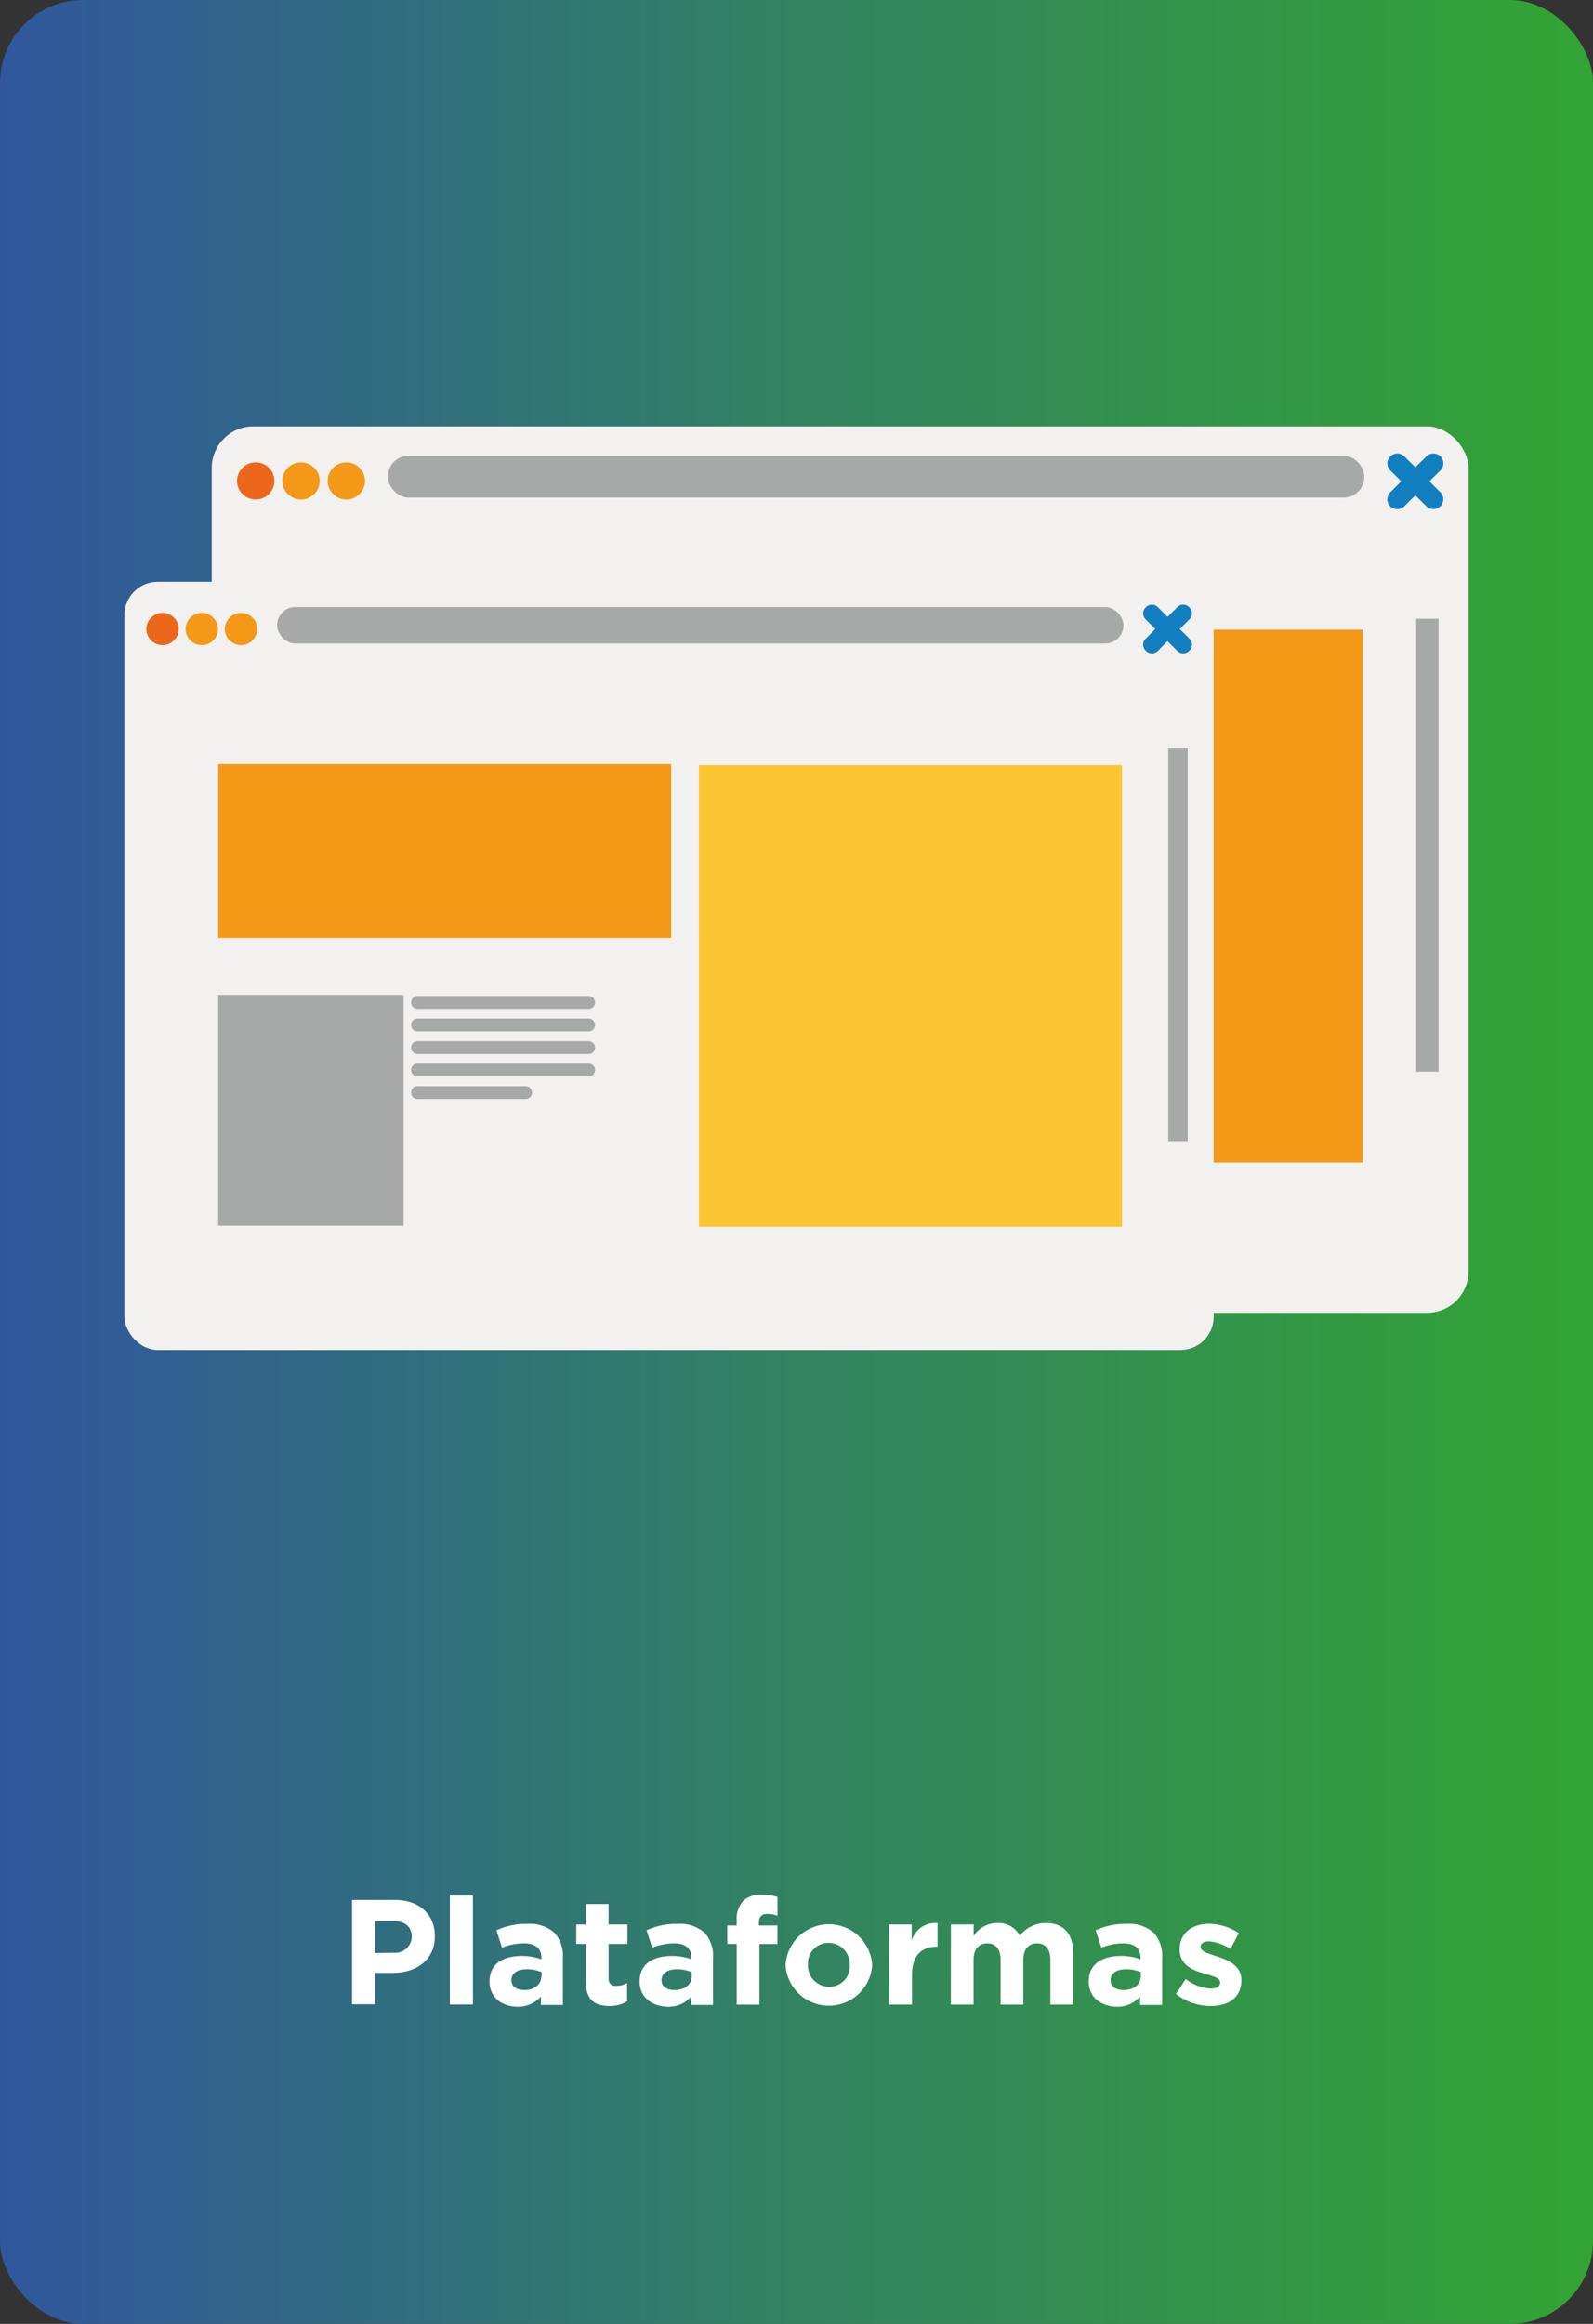 <svg xmlns="http://www.w3.org/2000/svg" xmlns:xlink="http://www.w3.org/1999/xlink" viewBox="0 0 192 280"><rect x="0" y="0" width="192" height="280" fill="#333333" stroke="none"/><defs><style>.cls-1{fill:url(#Gradiente_Educação_Conectada);}.cls-2{fill:#f3f0f0;}.cls-3{fill:#117ec0;}.cls-4{fill:#ec671a;}.cls-5{fill:#f49817;}.cls-6{fill:#a7a8a8;}.cls-7{fill:#fcc532;}.cls-8{fill:#fff;}</style><linearGradient id="Gradiente_Educação_Conectada" y1="140" x2="192" y2="140" gradientUnits="userSpaceOnUse"><stop offset="0" stop-color="#30579d"/><stop offset="0.51" stop-color="#328460"/><stop offset="1" stop-color="#32a434"/></linearGradient></defs><title>Cartão - Plataformas_1</title><g id="Camada_2" data-name="Camada 2"><g id="Cartão"><rect class="cls-1" width="192" height="280" rx="10" ry="10"/></g><g id="O_Programa" data-name="O Programa"><rect class="cls-2" x="25.52" y="51.38" width="151.48" height="106.8" rx="5" ry="5"/><path class="cls-3" d="M172.28,58l1.33-1.32a1.19,1.19,0,0,0,0-1.69h0a1.2,1.2,0,0,0-1.69,0l-1.33,1.32-1.33-1.32a1.2,1.2,0,0,0-1.69,0h0a1.19,1.19,0,0,0,0,1.69L168.89,58l-1.33,1.32a1.19,1.19,0,0,0,0,1.69h0a1.2,1.2,0,0,0,1.69,0l1.33-1.32L171.91,61a1.2,1.2,0,0,0,1.69,0h0a1.19,1.19,0,0,0,0-1.69Z"/><ellipse class="cls-4" cx="30.82" cy="57.95" rx="2.25" ry="2.24"/><ellipse class="cls-5" cx="36.28" cy="57.95" rx="2.25" ry="2.24"/><ellipse class="cls-5" cx="41.74" cy="57.95" rx="2.25" ry="2.24"/><rect class="cls-5" x="105.41" y="75.87" width="58.84" height="64.2"/><rect class="cls-3" x="38.56" y="75.72" width="62.99" height="24.19"/><rect class="cls-6" x="38.56" y="107.81" width="25.78" height="32.1"/><rect class="cls-6" x="170.69" y="74.55" width="2.7" height="54.58"/><path class="cls-6" d="M90,109.76H66.39a.9.9,0,1,1,0-1.79H90a.9.9,0,1,1,0,1.79Z"/><path class="cls-6" d="M90,112.89H66.39a.9.9,0,1,1,0-1.79H90a.9.9,0,1,1,0,1.79Z"/><path class="cls-6" d="M90,116H66.39a.9.9,0,1,1,0-1.79H90A.9.9,0,1,1,90,116Z"/><path class="cls-6" d="M90,119.16H66.39a.9.9,0,1,1,0-1.79H90a.9.9,0,1,1,0,1.79Z"/><path class="cls-6" d="M81.19,122.3H66.39a.9.9,0,1,1,0-1.79h14.8a.9.9,0,1,1,0,1.79Z"/><rect class="cls-6" x="46.75" y="54.91" width="117.69" height="5.05" rx="2.5" ry="2.5"/><rect class="cls-2" x="15" y="70.1" width="131.28" height="92.56" rx="4" ry="4"/><path class="cls-3" d="M142.19,75.79l1.15-1.15a1,1,0,0,0,0-1.46h0a1,1,0,0,0-1.47,0l-1.15,1.15-1.15-1.15a1,1,0,0,0-1.47,0h0a1,1,0,0,0,0,1.46l1.15,1.15-1.15,1.15a1,1,0,0,0,0,1.46h0a1,1,0,0,0,1.47,0l1.15-1.15,1.15,1.15a1,1,0,0,0,1.47,0h0a1,1,0,0,0,0-1.46Z"/><ellipse class="cls-4" cx="19.59" cy="75.79" rx="1.95" ry="1.94"/><ellipse class="cls-5" cx="24.32" cy="75.79" rx="1.95" ry="1.94"/><ellipse class="cls-5" cx="29.05" cy="75.79" rx="1.95" ry="1.94"/><rect class="cls-7" x="84.24" y="92.18" width="51" height="55.64"/><rect class="cls-5" x="26.3" y="92.05" width="54.59" height="20.96"/><rect class="cls-6" x="26.3" y="119.87" width="22.34" height="27.82"/><rect class="cls-6" x="140.81" y="90.18" width="2.34" height="47.31"/><path class="cls-6" d="M70.85,121.55H50.42a.78.78,0,1,1,0-1.55H70.85a.78.78,0,1,1,0,1.55Z"/><path class="cls-6" d="M70.85,124.27H50.42a.78.78,0,1,1,0-1.55H70.85a.78.78,0,1,1,0,1.55Z"/><path class="cls-6" d="M70.85,127H50.42a.78.78,0,1,1,0-1.55H70.85a.78.78,0,1,1,0,1.55Z"/><path class="cls-6" d="M70.85,129.7H50.42a.78.78,0,1,1,0-1.55H70.85a.78.78,0,1,1,0,1.55Z"/><path class="cls-6" d="M63.25,132.42H50.42a.78.78,0,1,1,0-1.55H63.25a.78.78,0,1,1,0,1.55Z"/><rect class="cls-6" x="33.4" y="73.15" width="102" height="4.38" rx="2.17" ry="2.17"/></g><g id="Plataformas"><path class="cls-8" d="M42.43,228.92h5.15c3,0,4.83,1.78,4.83,4.36v0c0,2.92-2.27,4.43-5.1,4.43H45.2v3.78H42.43Zm5,6.36a2,2,0,0,0,2.2-1.91v0c0-1.24-.86-1.91-2.25-1.91H45.2v3.85Z"/><path class="cls-8" d="M54.22,228.38H57v13.14H54.22Z"/><path class="cls-8" d="M59,238.75v0c0-2.11,1.6-3.08,3.89-3.08a6.85,6.85,0,0,1,2.36.4v-.16c0-1.13-.7-1.76-2.07-1.76a7.12,7.12,0,0,0-2.67.52l-.68-2.09a8.5,8.5,0,0,1,3.75-.77,4.46,4.46,0,0,1,3.26,1.08,4.21,4.21,0,0,1,1,3.08v5.6H65.19v-1a3.71,3.71,0,0,1-2.92,1.22C60.45,241.71,59,240.66,59,238.75Zm6.28-.63v-.49a4.23,4.23,0,0,0-1.75-.36c-1.17,0-1.89.47-1.89,1.33v0c0,.74.61,1.17,1.49,1.17C64.38,239.82,65.24,239.11,65.24,238.12Z"/><path class="cls-8" d="M70.61,238.79v-4.57H69.46v-2.34h1.15v-2.47h2.74v2.47h2.27v2.34H73.35v4.12c0,.63.27.94.88.94a2.78,2.78,0,0,0,1.35-.34v2.2a4,4,0,0,1-2.16.56C71.75,241.69,70.61,241,70.61,238.79Z"/><path class="cls-8" d="M77.09,238.75v0c0-2.11,1.6-3.08,3.89-3.08a6.85,6.85,0,0,1,2.36.4v-.16c0-1.13-.7-1.76-2.07-1.76a7.11,7.11,0,0,0-2.66.52l-.68-2.09a8.51,8.51,0,0,1,3.75-.77,4.45,4.45,0,0,1,3.26,1.08,4.2,4.2,0,0,1,1,3.08v5.6H83.32v-1a3.71,3.71,0,0,1-2.92,1.22C78.58,241.71,77.09,240.66,77.09,238.75Zm6.28-.63v-.49a4.23,4.23,0,0,0-1.75-.36c-1.17,0-1.89.47-1.89,1.33v0c0,.74.61,1.17,1.49,1.17C82.51,239.82,83.37,239.11,83.37,238.12Z"/><path class="cls-8" d="M88.79,234.22H87.66V232h1.13v-.61a3.19,3.19,0,0,1,.77-2.34,3,3,0,0,1,2.21-.76,6.06,6.06,0,0,1,1.94.27v2.27a3.48,3.48,0,0,0-1.24-.23c-.63,0-1,.32-1,1V232H93.7v2.23H91.53v7.31H88.79Z"/><path class="cls-8" d="M94.68,236.76v0a5.23,5.23,0,0,1,10.44,0v0a5.23,5.23,0,0,1-10.44,0Zm7.74,0v0a2.56,2.56,0,0,0-2.54-2.67,2.47,2.47,0,0,0-2.5,2.63v0a2.56,2.56,0,0,0,2.54,2.67A2.47,2.47,0,0,0,102.42,236.76Z"/><path class="cls-8" d="M107.14,231.88h2.74v1.94A3,3,0,0,1,113,231.7v2.86h-.14c-1.82,0-2.94,1.1-2.94,3.4v3.57h-2.74Z"/><path class="cls-8" d="M114.61,231.88h2.74v1.37a3.45,3.45,0,0,1,2.84-1.55,2.89,2.89,0,0,1,2.72,1.53,4,4,0,0,1,3.17-1.53c2,0,3.26,1.22,3.26,3.55v6.28H126.6v-5.38c0-1.3-.58-2-1.6-2s-1.66.67-1.66,2v5.38H120.6v-5.38c0-1.3-.58-2-1.6-2s-1.66.67-1.66,2v5.38h-2.74Z"/><path class="cls-8" d="M131.22,238.75v0c0-2.11,1.6-3.08,3.89-3.08a6.85,6.85,0,0,1,2.36.4v-.16c0-1.13-.7-1.76-2.07-1.76a7.11,7.11,0,0,0-2.66.52l-.68-2.09a8.51,8.51,0,0,1,3.75-.77,4.45,4.45,0,0,1,3.26,1.08,4.2,4.2,0,0,1,1,3.08v5.6h-2.65v-1a3.71,3.71,0,0,1-2.92,1.22C132.71,241.71,131.22,240.66,131.22,238.75Zm6.28-.63v-.49a4.23,4.23,0,0,0-1.75-.36c-1.17,0-1.89.47-1.89,1.33v0c0,.74.61,1.17,1.49,1.17C136.64,239.82,137.5,239.11,137.5,238.12Z"/><path class="cls-8" d="M141.74,240.25l1.17-1.8a5.45,5.45,0,0,0,3,1.15c.79,0,1.15-.29,1.15-.72v0c0-.59-.94-.79-2-1.12-1.35-.4-2.88-1-2.88-2.9v0c0-2,1.58-3.06,3.53-3.06a6.68,6.68,0,0,1,3.6,1.12l-1,1.89a5.72,5.72,0,0,0-2.61-.9c-.67,0-1,.29-1,.67v0c0,.54.92.79,2,1.15,1.35.45,2.92,1.1,2.92,2.86v0c0,2.14-1.6,3.11-3.69,3.11A6.76,6.76,0,0,1,141.74,240.25Z"/></g></g></svg>